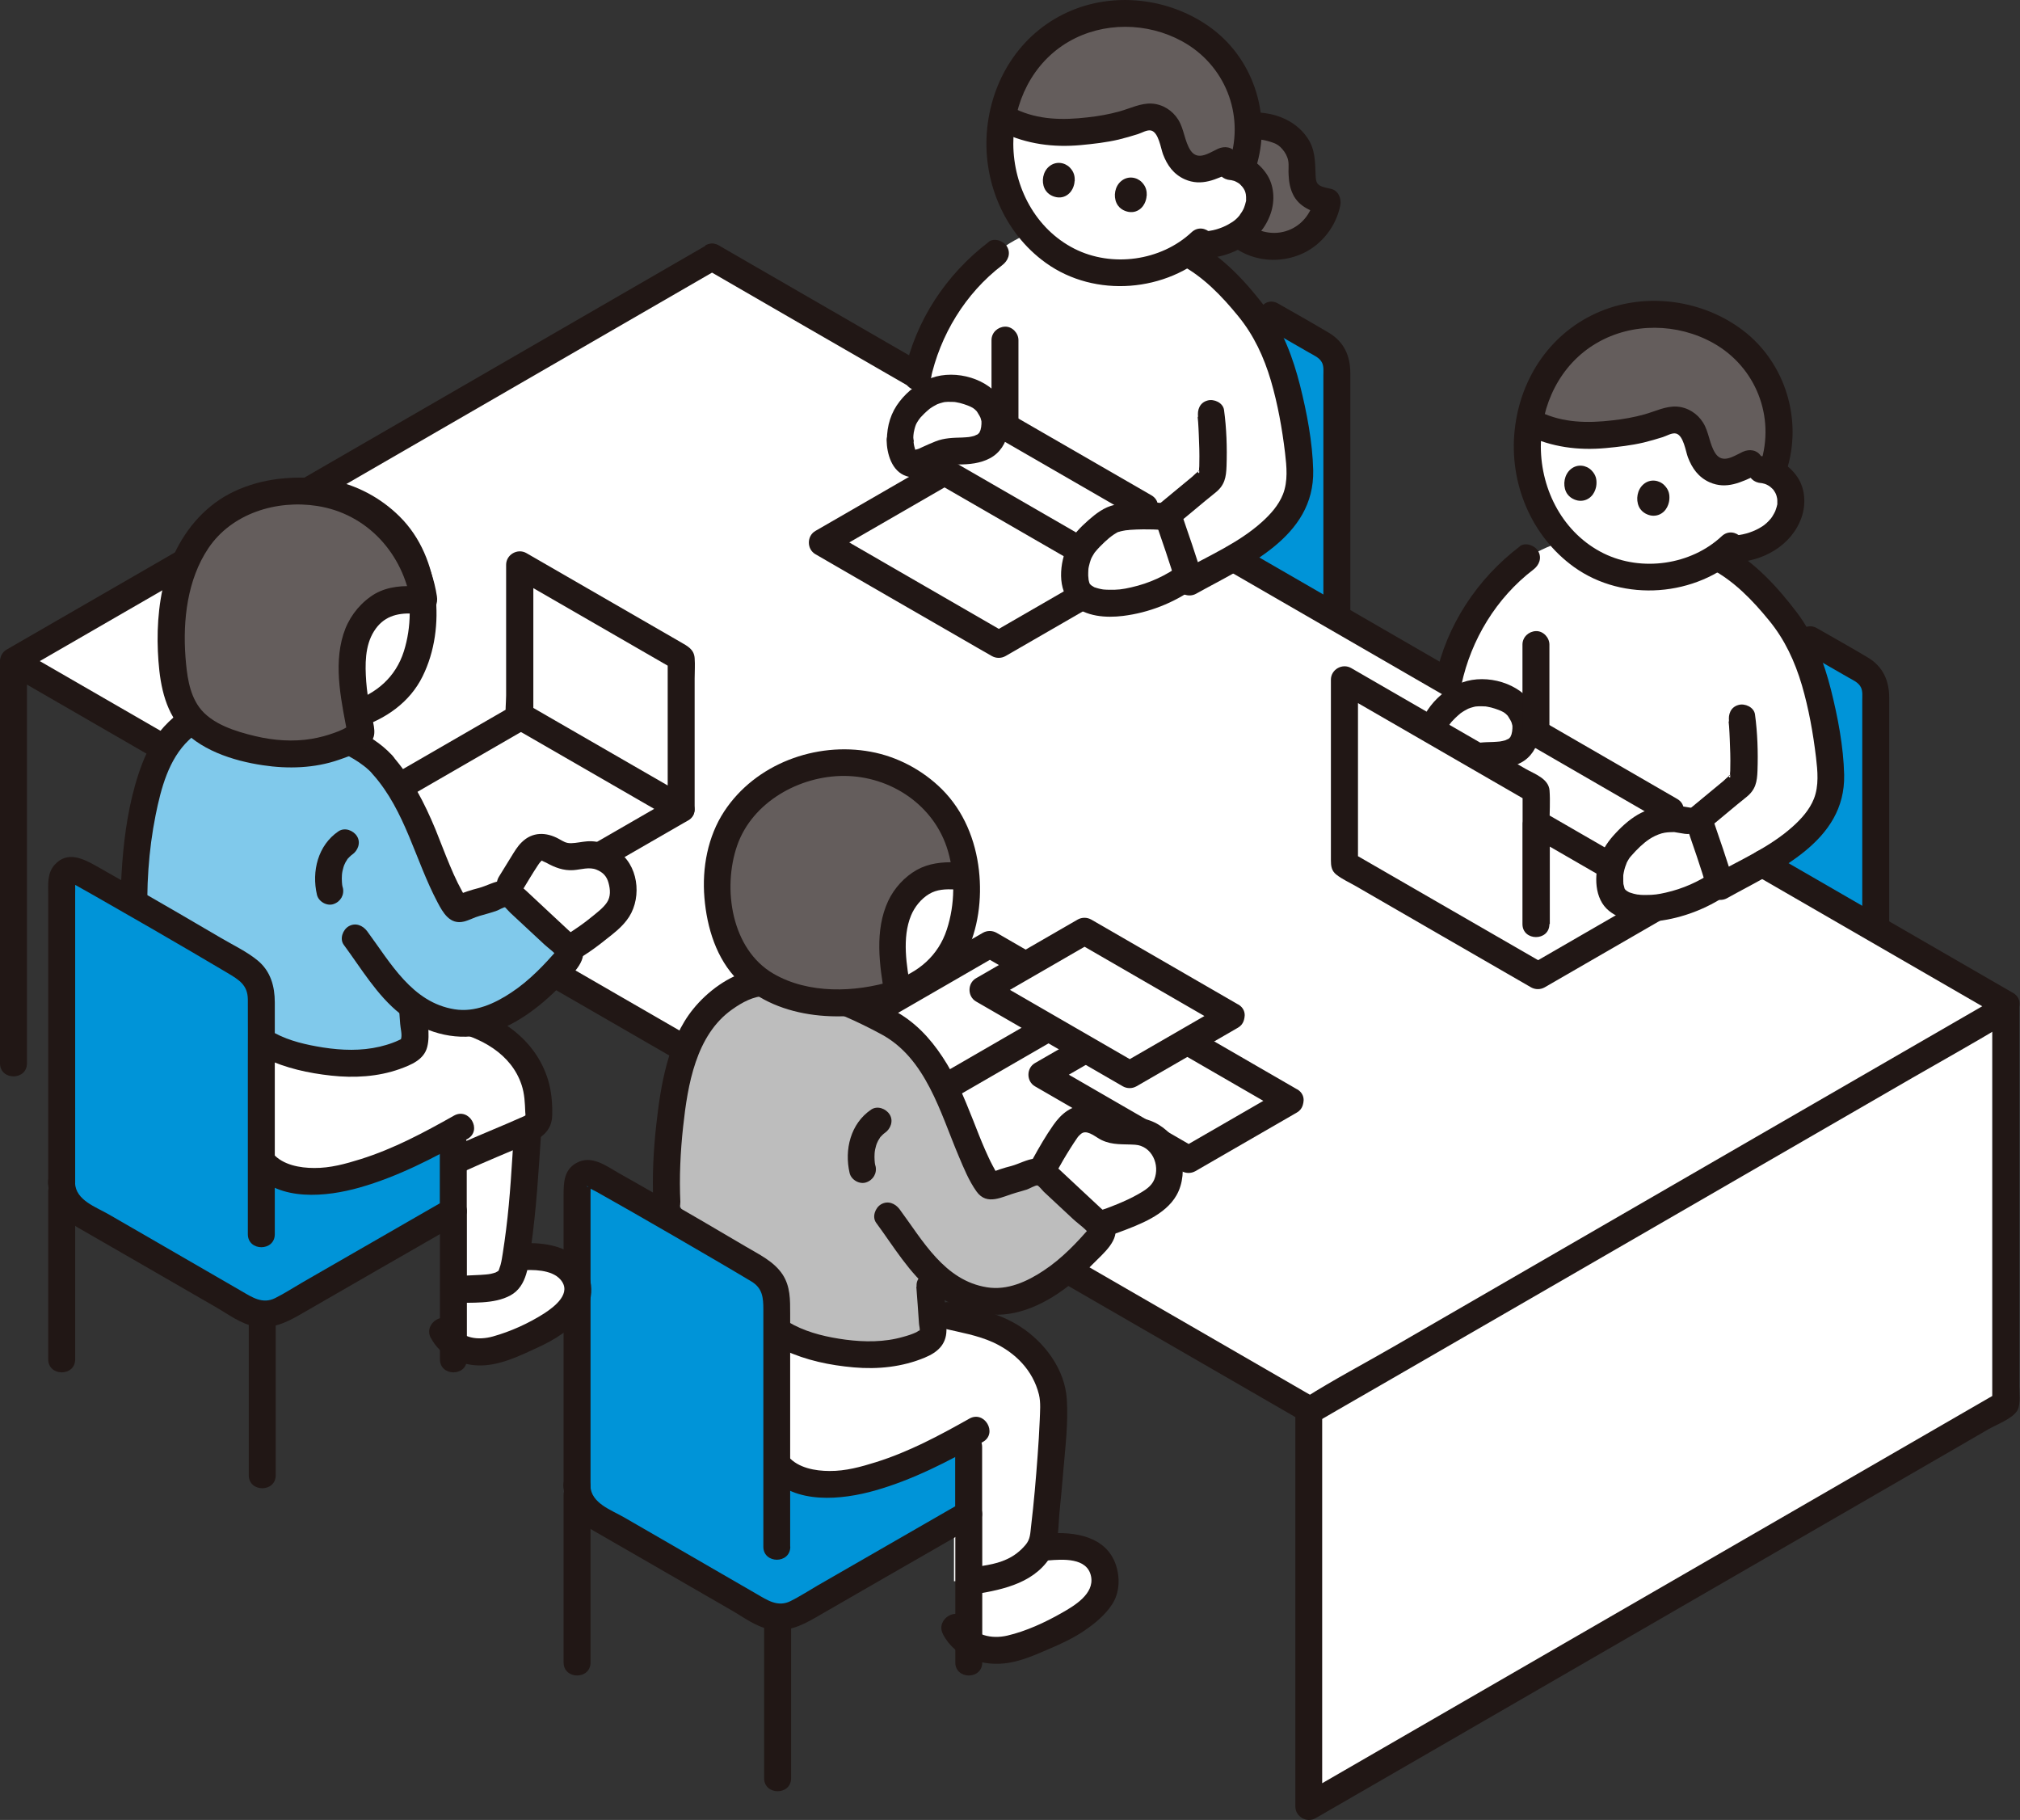<?xml version="1.0" encoding="UTF-8"?><svg id="_レイヤー_1" xmlns="http://www.w3.org/2000/svg" width="152.9" height="137.73" viewBox="0 0 152.9 137.73"><rect x="0" y="0" width="152.9" height="137.73" fill="#333333" stroke="none"/><defs><style>.cls-1{fill:none;}.cls-2{fill:#bdbdbd;}.cls-3{fill:#0094d8;}.cls-4{fill:#645d5c;}.cls-5{fill:#fff;}.cls-6{fill:#211715;}.cls-7{fill:#80c9eb;}</style></defs><g id="c"><g id="d"><path class="cls-3" d="M99.66,45.88c-2.09-1.21-4.17-2.41-6.24-3.61v-20.04c2.63,1.51,5.31,3.06,6.75,3.88.64.37,1.03,1.04,1.03,1.78,0,3.35,0,13.02,0,18.87-.51-.3-1.03-.59-1.54-.89h0Z"/></g><g id="e"><path class="cls-3" d="M137.22,67.57c-1.24-.72-2.51-1.45-3.82-2.21v-19.02c2.87,1.65,5.97,3.44,7.56,4.35.64.37,1.03,1.04,1.03,1.78,0,3.16,0,11.96,0,17.86-1.52-.88-3.11-1.8-4.77-2.76h0Z"/></g><path class="cls-6" d="M136.5,49.31c1.13.65,2.26,1.3,3.39,1.95.36.21.8.38.98.78.13.29.09.63.09.94,0,1.48,0,2.95,0,4.43,0,3.9,0,7.8,0,11.69,0,1.72,0,3.44,0,5.16,0,1.31,2.04,1.32,2.04,0,0-7.15,0-14.31,0-21.46,0-1.28-.47-2.35-1.6-3.03-1.28-.77-2.58-1.49-3.87-2.23-1.14-.66-2.17,1.11-1.03,1.76h0Z"/><path class="cls-6" d="M95.71,24.74c1.13.65,2.26,1.3,3.39,1.95.36.21.8.38.98.78.13.29.09.63.09.94,0,1.48,0,2.95,0,4.43,0,3.9,0,7.8,0,11.69,0,1.72,0,3.44,0,5.16,0,1.31,2.04,1.32,2.04,0,0-7.15,0-14.31,0-21.46,0-1.28-.47-2.35-1.6-3.03-1.28-.77-2.58-1.49-3.87-2.23-1.14-.66-2.17,1.11-1.03,1.76h0Z"/><g id="f"><path class="cls-5" d="M151.85,105.98c0-3.16,0-16.77,0-29.96-15.08-8.71-51.23-29.59-77.37-44.68-8.13-4.69-15.29-8.83-20.55-11.87C39.12,28.03,17.9,40.29,1.02,50.04c26.56,15.33,89.65,51.76,98.07,56.63,0,14.82,0,29.9,0,29.9v.14c.18-.1.36-.21.36-.21,1.46-.84,44.05-25.45,52.4-30.28v-.25h0Z"/></g><g id="g"><path class="cls-6" d="M110.16,50.76c-5.41-3.12-10.82-6.25-16.22-9.37-1.14-.66-2.17,1.1-1.03,1.76,5.41,3.12,10.82,6.25,16.22,9.37,1.14.66,2.17-1.1,1.03-1.76h0Z"/></g><g id="h"><path class="cls-6" d="M85.36,42.55c-3.83-2.21-7.67-4.43-11.5-6.64-.62-.36-1.24-.71-1.86-1.07-.32-.18-.71-.18-1.03,0-3.08,1.78-6.16,3.56-9.25,5.34-.66.38-.66,1.38,0,1.76,3.74,2.17,7.49,4.33,11.24,6.49.71.41,1.41.82,2.12,1.22.32.18.71.18,1.03,0,3.08-1.78,6.16-3.56,9.25-5.34.42-.24.55-.7.47-1.15h0c-.09-.54-.76-.85-1.25-.71-.58.16-.81.71-.71,1.25h0c.16-.38.31-.77.47-1.15-3.08,1.78-6.16,3.56-9.25,5.34h1.03c-3.8-2.19-7.59-4.38-11.39-6.58-.66-.38-1.31-.76-1.97-1.14v1.76c3.08-1.78,6.16-3.56,9.25-5.34h-1.03c3.87,2.23,7.74,4.47,11.61,6.7.58.34,1.17.67,1.75,1.01,1.14.66,2.17-1.1,1.03-1.76h0Z"/></g><g id="i"><path class="cls-5" d="M76.07,32.25c3.39,1.96,6.94,4.01,10.57,6.1l-.05.69c.64,0,1.21.03,1.46.06l.38.04c.45,1.36,1.17,3.29,1.6,4.89,1.03-.58,2.38-1.24,3.68-2.02,2.13-1.27,4.15-2.88,4.57-5.04.18-.93.1-1.88-.01-2.82-.41-3.3-1.19-7.52-3.25-10.23-1.25-1.66-3.23-3.81-5.16-4.8,0,0-5.37-1.3-8.52-1.87-3.15-.57-5.98,1.92-5.98,1.92-3,2.26-5.15,5.64-5.91,9.32l.18,1.74c1.16-.97,2.67-1.19,4.53-.23.5.26,1.15,1.19,1.15,1.9l.76.27"/></g><path class="cls-5" d="M68.11,33.32c0-1.41.49-2.2,1.52-3.07,1.16-.97,2.67-1.19,4.53-.23.5.26,1.15,1.19,1.15,1.9,0,1.78-1.01,2.27-3.01,2.22-1.78-.04-3.25,1.97-3.95.33-.16-.38-.24-.77-.24-1.15h0Z"/><path class="cls-5" d="M81.78,41.64c.08-.15.17-.3.27-.43.42-.55,1.29-1.41,2.06-1.83.77-.42,3.3-.34,3.93-.27l.39.04c.41,1.24,1.04,2.96,1.48,4.47-2.88,2.08-6.91,2.69-8.16,1.28-.55-.62-.55-2.16.02-3.26h0Z"/><path class="cls-6" d="M74.84,18.31c-3.22,2.45-5.54,5.95-6.38,9.93-.11.54.16,1.1.71,1.25.51.14,1.14-.17,1.25-.71.73-3.42,2.65-6.58,5.44-8.71.44-.33.67-.88.37-1.4-.25-.43-.95-.7-1.4-.37h0Z"/><path class="cls-6" d="M75.05,25.74v6.45c0,.53.47,1.04,1.02,1.02s1.02-.45,1.02-1.02v-6.45c0-.53-.47-1.04-1.02-1.02s-1.02.45-1.02,1.02h0Z"/><path class="cls-6" d="M90.67,31.57c-.06-.43.01.25.02.37.02.32.04.64.05.95.03.72.06,1.44.04,2.17,0,.15,0,.3-.02.45,0,.12.06.38,0,.16.09.34-.29-.08.06-.05-.11-.01-.49.39-.58.46-.87.71-1.73,1.44-2.6,2.15-.26.21-.37.68-.26.99.56,1.7,1.19,3.37,1.66,5.1.18.64.93.93,1.5.61,3.76-2.1,8.97-4.25,8.86-9.34-.05-2.13-.48-4.37-1-6.44-.52-2.04-1.27-4.1-2.55-5.8-1.49-1.97-3.27-3.92-5.48-5.09-1.16-.61-2.19,1.15-1.03,1.76,1.74.92,3.15,2.39,4.38,3.9,1.19,1.45,1.95,3.1,2.48,4.89.52,1.78.85,3.63,1.07,5.47.12,1.03.23,2.14-.16,3.13-.33.83-.95,1.52-1.61,2.11-1.74,1.56-3.95,2.51-5.97,3.64l1.5.61c-.47-1.72-1.1-3.4-1.66-5.1l-.26.99c.97-.78,1.91-1.6,2.89-2.38.7-.56.81-1.15.84-2,.05-1.41,0-2.87-.19-4.26-.08-.55-.77-.85-1.25-.71-.59.16-.79.71-.71,1.25h0Z"/><path class="cls-6" d="M69.13,33.32c0-.18,0-.36.03-.54-.02.17,0,0,0-.02.02-.09.04-.19.06-.28.02-.06.03-.12.05-.18,0,0,.1-.27.04-.13s.06-.12.06-.12c.04-.08.09-.15.14-.23.03-.05.07-.1.1-.15-.13.18.06-.06.07-.08.09-.1.18-.19.27-.28.12-.12.26-.24.39-.35.25-.21-.08.05.08-.06.08-.06.17-.11.25-.16.07-.04.15-.08.22-.12.17-.09.07-.04.03-.02.15-.06.31-.11.47-.15.07-.01.13-.03.2-.04-.21.03.12,0,.14,0,.18,0,.36,0,.53.01-.15-.02.08.01.12.02.1.02.19.04.29.06.2.05.4.12.59.19.13.05.26.11.38.18.05.03.21.17.05.02.07.06.13.13.2.19.13.13.06.07.03.03.05.07.1.14.14.22.05.07.09.15.13.23.1.19.03.08.02.04.03.09.06.19.08.29-.01-.05,0-.17,0,0,0,.06,0,.12,0,.19,0,.03-.04.35-.01.21.02-.12-.05.18-.06.24-.02.08-.13.24,0,.02-.01.02-.06.11-.06.12,0,.02-.06.09-.07.11.14-.27.07-.02,0,0-.01,0-.09.08-.09.09.17-.19.08-.05,0,0-.07.04-.38.15-.12.07-.12.04-.24.08-.36.1-.08.02-.36.06-.14.03-.18.02-.37.03-.55.04-.7.02-1.35.03-2.01.29-.36.14-.71.3-1.06.46-.06.03-.13.06-.19.09-.05.02-.29.1-.05.02-.11.04-.27.06-.37.12-.11.07.25-.02.05,0-.09,0-.24-.04.04.02-.15-.03.06.03.08.04-.09-.06-.07-.04.06.05-.06-.06-.06-.06-.01,0l.03.05s-.06-.09-.08-.14c-.1-.18.02.11-.07-.17-.07-.24-.1-.39-.1-.63-.01-.55-.46-1.02-1.02-1.02s-1.03.47-1.02,1.02c.02,1.03.39,2.36,1.49,2.72.75.25,1.48-.08,2.16-.39.16-.07.32-.15.48-.22.27-.13-.19.06.09-.04.09-.03.17-.07.26-.09.18-.06.36-.11.54-.14-.23.04.07,0,.1,0,.1,0,.2,0,.31,0,.81,0,1.66-.08,2.39-.47,1.53-.81,1.78-2.93.96-4.32-1.01-1.71-3.54-2.42-5.38-1.76-.95.34-1.78.97-2.4,1.76-.68.86-.97,1.85-.98,2.95,0,.55.47,1.02,1.02,1.02s1.01-.47,1.02-1.02h0Z"/><path class="cls-6" d="M89.4,42.73c-1.17.84-2.39,1.41-3.78,1.72-.65.15-1.03.2-1.73.18-.13,0-.25-.01-.38-.02-.05,0-.2-.04,0,0-.06-.01-.11-.02-.17-.03-.11-.02-.22-.05-.32-.08-.06-.02-.12-.04-.19-.06-.11-.04.15.1,0,0-.04-.03-.32-.2-.2-.11.12.09-.1-.1-.13-.13-.09-.09.12.21,0,0-.02-.04-.08-.17,0,.02-.06-.14-.09-.29-.12-.43.04.2-.01-.18-.01-.23,0-.14,0-.28.01-.42.02-.21,0-.1,0-.05.01-.09.03-.18.05-.27.04-.16.08-.32.14-.48.04-.1.05-.13.15-.3.04-.06.07-.12.11-.18.11-.16-.14.17.05-.07.22-.27.47-.53.73-.77.22-.21.45-.4.7-.57.07-.04.14-.09.21-.13-.01,0,.28-.14.09-.06-.15.06,0,0,.03,0,.06-.01.12-.03.18-.05.14-.03.27-.06.41-.08-.2.03-.04,0,0,0,.1,0,.19-.02.29-.03.33-.02.67-.04,1-.04.5,0,1.01,0,1.52.06.55.06,1.02-.51,1.02-1.02,0-.6-.47-.96-1.02-1.02-1.2-.13-2.51-.12-3.69.13-.77.17-1.4.66-1.98,1.17-.59.52-1.19,1.13-1.53,1.85-.64,1.33-.87,3.42.34,4.52,1.01.92,2.54,1.02,3.83.86,1.94-.24,3.83-.98,5.42-2.12.45-.32.66-.89.37-1.4-.26-.44-.95-.69-1.4-.37h0Z"/><path class="cls-5" d="M80.14,2.42c3.27-2.03,7.61-1.86,10.85.45,3.17,2.25,4.3,6.45,2.94,9.93.7.31,1.26.97,1.38,1.74.17,1.06-.38,2.22-1.24,2.91-.94.75-2.27,1.15-3.42,1.07-2.7,2.37-6.94,2.78-10.09,1.04-.91-.5-1.72-1.17-2.41-1.94-3.25-3.68-3.31-9.77-.05-13.47.61-.69,1.3-1.27,2.04-1.73h0Z"/><path class="cls-4" d="M80.86,2.02c-1.02.51-1.96,1.22-2.76,2.14-1.17,1.34-1.92,2.98-2.23,4.71,2.5,1.43,4.83,1.28,7.26.93.91-.08,2.22-.45,3.35-.85.83-.3,1.66.06,2,.93.18.46.39,1.11.63,1.72.4,1.01,1.56,1.47,2.55,1.03l.2-.09c.63.03,1.28.07,1.28.07,1.05.05,2.02.88,2.19,1.94.17,1.06-.38,2.22-1.24,2.91-.1.08-.21.16-.32.23.39.32.84.58,1.32.74.94.32,1.99.28,2.92-.09.17-.07.35-.16.51-.25,1.02-.6,1.76-1.66,1.97-2.83-.55-.13-1.14-.28-1.5-.71-.49-.58-.4-1.42-.41-2.18-.02-.82-.44-1.56-1.06-2.09-.71-.62-2.25-.81-2.96-.76,0,0-.01,0-.03,0-.07-2.56-1.29-5.08-3.51-6.65-3.01-2.14-6.97-2.44-10.13-.85h0Z"/><path class="cls-6" d="M94.53,10.54c.68-.04,1.2.03,1.86.27.27.1.45.22.67.47s.39.56.45.89,0,.73.03,1.08c.02.51.11,1.02.34,1.48.45.91,1.39,1.29,2.32,1.51l-.71-1.25c-.2,1.02-.8,1.9-1.76,2.35-1.1.51-2.31.31-3.27-.38-.45-.32-1.14-.08-1.4.37-.3.51-.08,1.08.37,1.4,1.52,1.08,3.52,1.22,5.2.44,1.44-.67,2.52-2.08,2.82-3.63.1-.52-.14-1.12-.71-1.25-.31-.07-.75-.13-.97-.35-.17-.16-.18-.48-.19-.74-.04-1-.03-1.91-.62-2.77-.98-1.44-2.73-2.02-4.43-1.91-.55.03-1.02.44-1.02,1.02,0,.53.47,1.05,1.02,1.02h0Z"/><path class="cls-6" d="M95.06,12.7c1.21-3.78-.08-8.06-3.25-10.48-3-2.28-7.18-2.88-10.67-1.44-3.68,1.52-5.99,4.96-6.41,8.87-.42,3.91,1.21,7.94,4.44,10.25,3.72,2.67,9.14,2.22,12.46-.88.96-.9-.48-2.34-1.44-1.44-2.32,2.17-6.03,2.68-8.87,1.24-2.95-1.5-4.6-4.67-4.62-7.92-.02-3.12,1.45-6.16,4.2-7.75,2.61-1.51,5.94-1.47,8.57-.03,3.24,1.77,4.74,5.51,3.62,9.03-.4,1.25,1.57,1.79,1.97.54h0Z"/><path class="cls-6" d="M93.12,13.63c.24.02-.15-.05.06,0,.08.02.16.04.24.06.09.03.21.1.06.02.07.04.15.08.22.12.07.04.2.14.06.03.06.05.13.11.18.17s.11.12.17.19c-.14-.18,0,.02.03.06.04.07.08.14.12.22-.1-.21,0,.01.01.07.02.08.04.16.05.25-.04-.24,0,.02,0,.08,0,.09,0,.17,0,.26,0,.23.04-.13-.01.08-.02.09-.04.17-.07.26,0,.03-.12.32-.07.22.05-.11-.07.14-.08.16-.04.08-.09.16-.14.23-.02.03-.17.24-.1.16s-.1.12-.12.14c-.06.07-.12.13-.19.19-.02.02-.22.18-.14.12.07-.06-.14.1-.17.11-.08.05-.16.1-.25.15-.6.34-1.31.52-1.94.54-.53.01-1.05.46-1.02,1.02.02.54.45,1.03,1.02,1.02,2.2-.05,4.4-1.25,5.14-3.4.34-.98.27-2.15-.32-3.01-.63-.93-1.6-1.49-2.72-1.56-.53-.04-1.04.5-1.02,1.02.03.59.45.98,1.02,1.02h0Z"/><path class="cls-6" d="M81.34,13.7c0,.07-.04.72-.58,1.07-.35.23-.7.17-.81.15-.09-.02-.64-.12-.89-.67-.24-.52-.13-1.26.36-1.66.51-.42,1.18-.3,1.56.09.34.35.38.7.37,1.03h0Z"/><path class="cls-6" d="M86.79,14.81c0,.07-.04.72-.58,1.07-.35.23-.7.17-.81.15-.09-.02-.64-.12-.89-.67-.24-.52-.13-1.26.36-1.66.51-.42,1.18-.3,1.56.09.34.35.38.7.37,1.03h0Z"/><path class="cls-1" d="M76.01,10.01c.5.19,4.19.05,6.52-.39,1.26-.24,2.7-.73,3.94-1.31.41-.19.9-.12,1.24.18,1.03.92,1.86,2.06,2.45,3.31.27.57.94.83,1.51.56.31-.15.65-.25,1-.3"/><path class="cls-6" d="M75.84,10.01c1.9.9,3.89,1.16,5.97.97.96-.09,1.93-.2,2.87-.42.49-.12.97-.26,1.45-.41.29-.09.7-.35,1.01-.27.56.15.72,1.33.89,1.79.32.84.8,1.52,1.65,1.9,1.28.56,2.38-.01,3.54-.54.5-.23.62-.95.37-1.4-.3-.52-.89-.6-1.4-.37-.67.31-1.52.94-2.07.13-.46-.69-.49-1.63-.94-2.34-.43-.69-1.17-1.16-1.99-1.21-.84-.05-1.65.37-2.45.59-.79.22-1.58.36-2.4.45-1.88.22-3.74.2-5.48-.63-1.18-.56-2.22,1.2-1.03,1.76h0Z"/><path class="cls-5" d="M123.87,40.88c-.72-.13-1.41-.23-2.03-.31-3.18-.4-6.29,1.66-6.29,1.66-3,2.26-5.15,5.64-5.91,9.32l.18,1.74c1.16-.97,2.67-1.19,4.53-.23.5.26,1.15,1.19,1.15,1.9,0,.03,0,.05,0,.08,3.75,2.17,7.42,4.29,10.93,6.31l-.12.64c.19-.01.38,0,.54.01l.91.14.89.14c.45,1.35,1.15,3.24,1.57,4.81,1.03-.58,2.38-1.24,3.68-2.02,2.13-1.27,4.15-2.88,4.57-5.04.18-.93.1-1.88-.01-2.82-.41-3.3-1.19-7.52-3.25-10.23-1.25-1.66-3.23-3.81-5.16-4.8,0,0-3.25-.78-6.18-1.3h0Z"/><path class="cls-5" d="M108.3,56.36c0-1.41.49-2.2,1.52-3.07,1.16-.97,2.67-1.19,4.53-.23.5.26,1.15,1.19,1.15,1.9,0,1.78-1.01,2.27-3.01,2.22-1.78-.04-3.25,1.97-3.95.33-.16-.38-.24-.77-.24-1.15h0Z"/><path class="cls-6" d="M109.32,56.36c0-.18,0-.36.03-.54-.02.17,0,0,0-.02.02-.09.04-.19.06-.28.02-.06.03-.12.05-.18,0,0,.1-.27.04-.13s.06-.12.06-.12c.04-.08.09-.15.14-.23.03-.05.07-.1.1-.15-.13.18.06-.06.07-.08.09-.1.18-.19.27-.28.12-.12.26-.24.39-.35.25-.21-.08.05.08-.06.08-.06.17-.11.25-.16.07-.04.15-.08.22-.12.17-.09.07-.04.03-.02.15-.06.31-.11.47-.15.07-.01.13-.03.2-.04-.21.03.12,0,.14,0,.18,0,.36,0,.53.01-.15-.02.08.01.12.02.1.02.19.04.29.06.2.05.4.12.59.19.13.05.26.11.38.18.05.03.21.17.05.02.07.06.13.13.2.19.13.13.06.07.03.03.05.07.1.14.14.22.05.07.09.15.13.23.1.19.03.08.02.04.03.09.06.19.08.29-.01-.05,0-.17,0,0,0,.06,0,.12,0,.19,0,.03-.04.35-.01.21.02-.12-.05.18-.06.24-.02.08-.13.24,0,.02-.01.02-.06.11-.06.12,0,.02-.06.09-.07.11.14-.27.07-.02,0,0-.01,0-.09.08-.09.09.17-.19.08-.05,0,0-.07.04-.38.15-.12.07-.12.04-.24.08-.36.1-.08.02-.36.06-.14.03-.18.02-.37.03-.55.04-.7.02-1.35.03-2.01.29-.36.14-.71.3-1.06.46-.06.03-.13.06-.19.09-.05.02-.29.1-.05.02-.11.04-.27.06-.37.12-.11.07.25-.02.05,0-.09,0-.24-.04.04.02-.15-.03.06.03.08.04-.09-.06-.07-.04.06.05-.06-.06-.06-.06-.01,0l.03.05s-.06-.09-.08-.14c-.1-.18.02.11-.07-.17-.07-.24-.1-.39-.1-.63-.01-.55-.46-1.02-1.02-1.02s-1.03.47-1.02,1.02c.02,1.03.39,2.36,1.49,2.72.75.25,1.48-.08,2.16-.39.16-.07.32-.15.48-.22.27-.13-.19.06.09-.04.09-.03.17-.07.26-.09.18-.06.36-.11.54-.14-.23.04.07,0,.1,0,.1,0,.2,0,.31,0,.81,0,1.66-.08,2.39-.47,1.53-.81,1.78-2.93.96-4.32-1.01-1.71-3.54-2.42-5.38-1.76-.95.34-1.78.97-2.4,1.76-.68.86-.97,1.85-.98,2.95,0,.55.47,1.02,1.02,1.02s1.01-.47,1.02-1.02h0Z"/><path class="cls-6" d="M115.04,41.35c-3.22,2.45-5.54,5.95-6.38,9.93-.11.54.16,1.1.71,1.25.51.14,1.14-.17,1.25-.71.73-3.42,2.65-6.58,5.44-8.71.44-.33.67-.88.37-1.4-.25-.43-.95-.7-1.4-.37h0Z"/><path class="cls-6" d="M115.24,48.78v6.79c0,.53.47,1.04,1.02,1.02s1.02-.45,1.02-1.02v-6.79c0-.53-.47-1.04-1.02-1.02s-1.02.45-1.02,1.02h0Z"/><path class="cls-5" d="M115.62,33.34c-.1,2.63.74,5.3,2.49,7.28.7.79,1.52,1.46,2.44,1.97,3.04,1.67,7.06,1.38,9.81-.71.29-.22.64-.32,1-.34,1.01-.06,2.1-.45,2.89-1.09.87-.7,1.43-1.88,1.26-2.95-.07-.46-.3-.88-.62-1.22-.41-.43-.58-1.06-.44-1.64.79-3.28-.43-6.93-3.32-8.98-4.04-2.87-9.75-2.48-13.07,1.3-1.55,1.76-2.35,4.05-2.44,6.37h0Z"/><path class="cls-4" d="M117.8,27.28c-.69.85-1.21,1.82-1.57,2.84s.18,2.16,1.22,2.47c1.82.54,3.59.39,5.41.13.91-.08,2.22-.45,3.35-.85.83-.3,1.66.06,2,.93.18.46.39,1.11.63,1.72.4,1.01,1.56,1.47,2.55,1.03l.04-.02c.63-.29,1.37-.21,1.93.21h0s.28.21.57.43c1.66-3.61.55-8.13-2.79-10.51-4.04-2.87-9.75-2.48-13.07,1.3-.09.1-.17.2-.26.31h0Z"/><path class="cls-6" d="M135.23,35.62c1.23-3.83-.08-8.16-3.29-10.61-3.02-2.3-7.24-2.91-10.77-1.46-3.75,1.54-6.1,5.03-6.52,9-.43,3.98,1.24,8.02,4.49,10.36,3.76,2.7,9.26,2.25,12.62-.89.96-.9-.48-2.34-1.44-1.44-2.33,2.18-6.06,2.71-8.93,1.3-3.04-1.5-4.75-4.75-4.76-8.08-.02-3.15,1.46-6.23,4.23-7.84,2.69-1.57,6.12-1.51,8.82,0,3.23,1.81,4.71,5.59,3.58,9.11-.4,1.25,1.57,1.79,1.97.54h0Z"/><path class="cls-6" d="M133.29,36.56c.24.02-.15-.05.06,0,.08.02.16.04.24.06.09.03.22.1.07.02.07.04.15.08.22.12.07.04.2.15.07.04.06.05.13.11.19.17s.12.12.17.19c-.14-.18,0,.02.03.07.04.07.08.15.12.22-.1-.21,0,.02.01.07.02.08.04.17.06.25-.04-.23,0,.03,0,.08,0,.09,0,.18,0,.27,0,.23.04-.13-.01.08-.02.09-.04.18-.07.26,0,.03-.12.32-.07.22.04-.1-.07.14-.09.17-.04.08-.09.16-.14.24-.02.03-.17.24-.11.16s-.11.12-.13.14c-.06.07-.13.13-.19.19-.02.02-.22.18-.15.13.07-.05-.14.1-.17.12-.08.05-.17.1-.25.15-.61.34-1.33.53-1.98.55-.53.01-1.05.46-1.02,1.02.02.54.45,1.03,1.02,1.02,2.22-.05,4.45-1.26,5.2-3.43.34-.99.27-2.17-.32-3.04-.64-.94-1.61-1.5-2.74-1.58-.53-.04-1.04.5-1.02,1.02.03.59.45.98,1.02,1.02h0Z"/><path class="cls-6" d="M120.84,36.64c0,.07-.05.73-.59,1.08-.35.23-.71.18-.82.16-.09-.02-.65-.13-.9-.68-.24-.53-.13-1.28.36-1.69.51-.43,1.19-.31,1.58.09.35.36.39.71.37,1.04h0Z"/><path class="cls-6" d="M126.36,37.77c0,.07-.05.73-.59,1.08-.35.23-.71.18-.82.16-.09-.02-.65-.13-.9-.68-.24-.53-.13-1.28.36-1.69.51-.43,1.19-.31,1.58.09.35.36.39.71.37,1.04h0Z"/><path class="cls-6" d="M115.57,32.94c1.9.9,3.89,1.16,5.97.97.96-.09,1.93-.2,2.87-.42.49-.12.97-.26,1.45-.41.29-.09.7-.35,1.01-.27.56.15.72,1.33.89,1.79.32.84.8,1.52,1.65,1.9,1.28.56,2.38-.01,3.54-.54.5-.23.62-.95.37-1.4-.3-.52-.89-.6-1.4-.37-.67.31-1.52.94-2.07.13-.46-.69-.49-1.63-.94-2.34-.43-.69-1.17-1.16-1.99-1.21-.84-.05-1.65.37-2.45.59-.79.22-1.58.36-2.4.45-1.88.22-3.74.2-5.48-.63-1.18-.56-2.22,1.2-1.03,1.76h0Z"/><path class="cls-5" d="M108.04,68.99c-2.09-1.2-4.17-2.41-6.26-3.61v-13.94c4.84,2.79,9.67,5.59,14.51,8.38v2.48c3.35,1.94,6.71,3.88,10.06,5.81-3.3,1.91-6.61,3.82-9.92,5.73-2.8-1.62-5.6-3.23-8.4-4.85h0Z"/><path class="cls-6" d="M117.31,69.93v-7.63l-1.54.88c3.35,1.94,6.71,3.88,10.06,5.81v-1.76c-3.3,1.91-6.61,3.82-9.92,5.73h1.03c-4.89-2.82-9.77-5.64-14.66-8.46l.51.88v-13.94l-1.54.88c4.84,2.79,9.67,5.59,14.51,8.38l-.51-.88v2.48c0,1.31,2.04,1.32,2.04,0,0-.82.06-1.66,0-2.48-.07-.9-1.14-1.25-1.82-1.64l-4.4-2.54c-2.93-1.69-5.86-3.38-8.79-5.08-.67-.39-1.54.1-1.54.88v13.65c0,.43.04.8.4,1.09.45.36,1.02.61,1.52.9,2.08,1.2,4.16,2.4,6.23,3.6,2.33,1.35,4.67,2.69,7,4.04.32.18.71.18,1.03,0,3.3-1.91,6.61-3.82,9.92-5.73.66-.38.66-1.38,0-1.76-3.35-1.94-6.71-3.87-10.06-5.81-.67-.39-1.54.11-1.54.88v7.63c0,1.31,2.04,1.32,2.04,0h0Z"/><path class="cls-5" d="M130.17,66.87c-2.86,1.95-6.71,2.49-7.92,1.12-.62-.7-.54-2.61.3-3.69.42-.55,1.29-1.41,2.06-1.83.77-.42,1.63-.55,2.25-.47"/><path class="cls-6" d="M129.66,65.99c-1.12.75-2.26,1.26-3.57,1.56-.58.13-.89.18-1.53.18-.13,0-.26,0-.38-.01-.06,0-.4-.06-.18-.01-.23-.04-.45-.1-.68-.18-.14-.05.16.08.03.01-.04-.02-.09-.04-.13-.07-.04-.02-.08-.05-.12-.07-.12-.06.14.13.04.03-.06-.06-.11-.11-.17-.17.22.23.01.05.03.03-.02.03-.12-.34-.03-.05-.03-.11-.06-.23-.09-.34,0-.04-.02-.19,0-.01,0-.07-.01-.13-.01-.2,0-.12,0-.24,0-.36,0-.07,0-.14.02-.21,0-.07,0-.07,0,0l.02-.11c.03-.14.06-.28.11-.42.01-.03.15-.38.09-.26.06-.13.13-.24.21-.37.01-.02.12-.17.02-.03.05-.06.1-.13.16-.19.4-.46.87-.92,1.35-1.24.29-.19.59-.33.92-.43.34-.09.53-.09.91-.1.29,0-.22-.04.05,0,.1.02.2.03.3.05l.49.08c.54.08,1.1-.14,1.25-.71.13-.48-.16-1.17-.71-1.25-.41-.06-.82-.15-1.23-.18-.89-.08-1.81.16-2.6.55-.72.36-1.37.93-1.92,1.52-.54.57-.97,1.17-1.22,1.92-.43,1.27-.43,3.07.7,3.98,1.03.83,2.44.93,3.71.77,1.86-.23,3.65-.92,5.2-1.96.46-.31.66-.9.37-1.4-.26-.45-.94-.68-1.4-.37h0Z"/><path class="cls-6" d="M130.86,54.61c-.06-.43.01.25.02.37.02.32.04.64.05.95.03.72.06,1.44.04,2.17,0,.15,0,.3-.02.45,0,.12.06.38,0,.16.09.34-.29-.08.06-.05-.11-.01-.49.39-.58.46-.87.71-1.73,1.44-2.6,2.15-.26.21-.37.68-.26.99.56,1.7,1.19,3.37,1.66,5.1.18.64.93.93,1.5.61,3.76-2.1,8.97-4.25,8.86-9.34-.05-2.13-.48-4.37-1-6.44-.52-2.04-1.27-4.1-2.55-5.8-1.49-1.97-3.27-3.92-5.48-5.09-1.16-.61-2.19,1.15-1.03,1.76,1.74.92,3.15,2.39,4.38,3.9,1.19,1.45,1.95,3.1,2.48,4.89.52,1.78.85,3.63,1.07,5.47.12,1.03.23,2.14-.16,3.13-.33.83-.95,1.52-1.61,2.11-1.74,1.56-3.95,2.51-5.97,3.64l1.5.61c-.47-1.72-1.1-3.4-1.66-5.1l-.26.99c.97-.78,1.91-1.6,2.89-2.38.7-.56.81-1.15.84-2,.05-1.41,0-2.87-.19-4.26-.08-.55-.77-.85-1.25-.71-.59.16-.79.71-.71,1.25h0Z"/><g id="j"><path class="cls-6" d="M126.95,60.46c-3.39-1.96-6.78-3.92-10.17-5.88-1.14-.66-2.17,1.1-1.03,1.76,3.39,1.96,6.78,3.92,10.17,5.88,1.14.66,2.17-1.1,1.03-1.76h0Z"/></g><g id="k"><path class="cls-6" d="M87.15,37.48c-3.52-2.03-7.05-4.07-10.57-6.1-1.14-.66-2.17,1.1-1.03,1.76,3.52,2.03,7.05,4.07,10.57,6.1,1.14.66,2.17-1.1,1.03-1.76h0Z"/></g><g id="l"><path class="cls-5" d="M82.61,75.9c-.33.19-10.61,6.13-11.11,6.42-.22-.13-7.52-4.34-7.69-4.44.96-.56,9.91-5.72,11.11-6.42.21.12,7.52,4.35,7.69,4.44h0Z"/></g><g id="m"><path class="cls-5" d="M97.65,83.31c-.33-.19-10.61-6.13-11.11-6.42-.22.13-7.52,4.34-7.69,4.44.96.56,9.91,5.72,11.11,6.42.21-.12,7.52-4.35,7.69-4.44h0Z"/></g><g id="n"><path class="cls-6" d="M2.04,80.47c0-6.83,0-13.66,0-20.49,0-3.26,0-6.53,0-9.79C2.04,48.87,0,48.87,0,50.18c0,9.4,0,18.8,0,28.21v2.08c0,1.31,2.04,1.32,2.04,0h0Z"/></g><g id="o"><path class="cls-6" d="M69.99,27.57c-5.18-2.99-10.37-5.99-15.55-8.98-1.14-.66-2.17,1.1-1.03,1.76,5.18,3,10.36,5.99,15.55,8.98,1.14.66,2.17-1.1,1.03-1.76h0Z"/></g><g id="p"><path class="cls-6" d="M152.37,75.14c-6.15-3.55-12.3-7.11-18.45-10.66-1.14-.66-2.17,1.1-1.03,1.76,6.15,3.55,12.3,7.11,18.45,10.66,1.14.66,2.17-1.1,1.03-1.76h0Z"/></g><g id="q"><path class="cls-6" d="M53.42,18.59c-13.73,7.94-27.46,15.87-41.19,23.8-3.91,2.26-7.82,4.52-11.73,6.77-.66.38-.66,1.38,0,1.76,6.37,3.68,12.75,7.36,19.12,11.04,7.75,4.48,15.5,8.95,23.25,13.42,7.85,4.53,15.69,9.06,23.54,13.59,6.56,3.79,13.12,7.58,19.69,11.37,3.92,2.26,7.84,4.53,11.76,6.79.23.14.47.27.7.41l-.51-.88c0,9.34,0,18.68,0,28.02v2.03c0,.78.87,1.27,1.54.88,2.61-1.5,5.22-3.02,7.83-4.52,5.36-3.1,10.71-6.19,16.07-9.29,5.8-3.35,11.61-6.71,17.41-10.06,2.32-1.34,4.65-2.69,6.97-4.03.88-.51,1.76-1.02,2.64-1.53.61-.35,1.83-.8,2.19-1.42.27-.47.14-1.35.14-1.89v-8c0-5.44,0-10.88,0-16.32,0-1.5,0-3.01,0-4.51,0-1.31-2.04-1.32-2.04,0,0,8.85,0,17.69,0,26.54v3.67l.51-.88c-7.07,4.08-14.13,8.17-21.2,12.25-8.45,4.88-16.89,9.76-25.34,14.64-2.08,1.2-4.15,2.4-6.23,3.6l1.54.88c0-6.73,0-13.45,0-20.18,0-3.29,0-6.58,0-9.87,0-.36-.19-.7-.51-.88-3.52-2.03-7.04-4.06-10.56-6.1-6.29-3.63-12.58-7.27-18.87-10.9-7.76-4.48-15.52-8.96-23.29-13.45-7.86-4.54-15.72-9.07-23.57-13.61-6.6-3.81-13.2-7.62-19.8-11.43-.66-.38-1.32-.76-1.99-1.15v1.76c14.09-8.13,28.17-16.27,42.25-24.41,3.55-2.05,7.11-4.11,10.66-6.16,1.14-.66.11-2.42-1.03-1.76h0Z"/></g><g id="r"><path class="cls-6" d="M99.09,107.79c.35.01.71-.25,1.01-.42.37-.22.75-.43,1.12-.65,1.29-.74,2.58-1.49,3.87-2.23,4.06-2.34,8.11-4.69,12.17-7.03,4.91-2.84,9.82-5.68,14.74-8.52,4.27-2.47,8.55-4.94,12.82-7.41,2.27-1.31,4.56-2.58,6.8-3.93.07-.04.13-.08.2-.12.43-.25.53-.7.47-1.15v-.03c-.08-.55-.78-.84-1.26-.71-.59.16-.79.71-.71,1.25v.03s.47-1.15.47-1.15c-1.89,1.09-3.79,2.19-5.68,3.28-4.09,2.36-8.18,4.73-12.27,7.09-4.88,2.82-9.75,5.64-14.63,8.46-4.25,2.46-8.51,4.92-12.76,7.38-2.22,1.28-4.5,2.48-6.67,3.85-.06.04-.13.07-.19.11l.51-.14h0c-1.31-.05-1.31,1.99,0,2.04h0Z"/></g><g id="s"><path class="cls-6" d="M82.1,75.02c-3.18,1.84-6.37,3.68-9.55,5.52-.52.3-1.04.6-1.56.9h1.03c-2.56-1.48-5.13-2.96-7.69-4.44v1.76c3.7-2.14,7.41-4.28,11.11-6.42h-1.03c2.56,1.48,5.13,2.96,7.69,4.44l-.47-1.15h0c-.09.54.14,1.1.71,1.26.49.13,1.16-.17,1.25-.71h0c.08-.45-.05-.91-.47-1.15-2.56-1.48-5.13-2.96-7.69-4.44-.32-.18-.71-.18-1.03,0-3.7,2.14-7.41,4.28-11.11,6.42-.66.38-.66,1.38,0,1.76,2.56,1.48,5.13,2.96,7.69,4.44.32.18.71.18,1.03,0,3.21-1.86,6.43-3.71,9.64-5.57.49-.28.98-.57,1.47-.85,1.14-.66.11-2.42-1.03-1.76h0Z"/></g><g id="t"><path class="cls-6" d="M98.17,82.43c-3.18-1.84-6.37-3.68-9.55-5.52-.52-.3-1.04-.6-1.56-.9-.32-.18-.71-.18-1.03,0-2.56,1.48-5.13,2.96-7.69,4.44-.66.38-.66,1.38,0,1.76,3.7,2.14,7.41,4.28,11.11,6.42.32.18.71.18,1.03,0,2.56-1.48,5.13-2.96,7.69-4.44.42-.24.55-.7.47-1.15h0c-.09-.54-.76-.85-1.25-.71-.58.16-.81.71-.71,1.25h0c.16-.38.31-.77.47-1.15-2.56,1.48-5.13,2.96-7.69,4.44h1.03c-3.7-2.14-7.41-4.28-11.11-6.42v1.76c2.56-1.48,5.13-2.96,7.69-4.44h-1.03c3.21,1.86,6.43,3.71,9.64,5.57.49.28.98.57,1.47.85,1.14.66,2.17-1.1,1.03-1.76h0Z"/></g><path class="cls-5" d="M67.81,75.23c1.41-.43,2.75-1.2,3.66-2.36,1.36-1.72,1.8-4.24,1.66-6.38-.13-2.1-.82-4.14-2.24-5.71-.21-.23-.42-.44-.65-.65-3.37-3.02-8.34-3.18-12.05-.7-1.07.71-2,1.64-2.66,2.74-1.25,2.08-1.49,4.66-1.02,7.04.29,1.52.88,3.02,1.95,4.14,2.74,2.86,7.76,2.97,11.32,1.89.01,0,.02,0,.04-.01h0Z"/><path class="cls-3" d="M73.32,109.51v5.07c-2.75,1.59-10.45,6.01-13,7.48-.72.42-1.89.42-2.61,0-2.76-1.59-9.13-5.27-12.75-7.36-.8-.46-1.29-1.31-1.29-2.24v-5.77l29.65,2.82h0Z"/><path class="cls-5" d="M55.16,98.71c6.6-1.87,18.21,1.24,18.21,1.24,3.1.66,5.8,2.5,6.36,5.86.09,1.81-.42,7.65-.7,9.92-.04.37-.02.75-.16,1.1-.14.36-.4.67-.67.96-1.42,1.55-3.34,1.64-4.7,1.87h-1.29c0-1.86,0-3.71,0-4.8.48-.29.76-.81.76-1.37,0-.96,0-2.12,0-2.85v-1.89c-2.77,1.53-5.3,2.76-8.56,3.46-.74.16-1.95.19-2.7.07-1.05-.17-2.2-.59-2.78-1.3,0,0-3.14-1.8-8.1-4.66l.23-.07s.82-6.62,4.08-7.54h0Z"/><g id="u"><path class="cls-1" d="M90.02,82.33c-.47.27-15.35,8.86-16.08,9.28-.32-.19-10.87-6.28-11.13-6.43,1.39-.81,14.34-8.28,16.07-9.28.3.17,10.88,6.29,11.13,6.43h0Z"/></g><path class="cls-5" d="M88.52,88.56c0-.65-.11-1.32-.45-1.75-.39-.5-.9-.89-1.5-1.08-.83-.26-1.71.08-2.58-.29-.61-.26-1.09-.74-1.75-.75-.58-.01-1.02.22-1.39.67-.46.56-1.26,1.9-1.79,2.88l-.27.5c.11.03.23.08.31.15,1.35,1.26,2.7,2.52,4.05,3.78.01,0,.02.02.03.03.89-.23,3.16-1.06,4.28-1.92.24-.19.47-.42.64-.68.25-.38.39-.82.41-1.27,0-.08,0-.17,0-.25h0Z"/><path class="cls-6" d="M79.94,88.74c.34-.62.7-1.24,1.08-1.84.16-.26.33-.51.5-.76.03-.04.06-.09.09-.13-.12.15.03-.03.05-.05.1-.09.18-.19.31-.24.45-.16,1.01.37,1.42.56.84.4,1.64.29,2.53.35,1.27.09,1.9,1.52,1.45,2.63-.21.52-.71.82-1.18,1.09-.52.3-1.07.55-1.63.78-1.08.43-2.41,1.04-3.46.25-.44-.33-1.14-.07-1.4.37-.31.52-.08,1.06.37,1.4,1.4,1.06,3.17.65,4.67.09,1.52-.57,3.46-1.29,4.31-2.78.52-.91.57-2.01.37-3.03-.2-.98-.85-1.78-1.69-2.3-.45-.28-.95-.45-1.48-.52-.48-.06-.97.01-1.45-.04-.42-.04-.73-.27-1.09-.47-.45-.26-.94-.45-1.47-.46-1.12-.02-1.9.63-2.51,1.5-.57.81-1.07,1.68-1.55,2.55-.63,1.15,1.13,2.18,1.76,1.03h0Z"/><path class="cls-2" d="M76.27,89.39c-.35.1-.67.2-.95.35-.1.05-.21.1-.32.07-.12-.03-.21-.15-.27-.26-1.99-3.28-2.53-7.45-5.58-10.74-1.09-1.05-1.83-1.39-3.2-2.04-2.45-1.18-4.7-2.12-7.41-2.4-.72-.07-1.46.05-2.17.3-1.36.63-2.98,1.83-3.77,3.33-1.84,3.48-2.12,8.79-2.14,11.42,3.89,7.4,5.97,9.93,8.87,11.61.57.34,1.82.83,2.47.97,2.96.68,5.58.8,7.98-.26.29-.12.58-.28.73-.55.12-.23.1-.52.09-.79-.1-1.44-.21-2.89-.31-4.31.24.26.5.51.8.77,1.07.91,2.65,1.58,4.05,1.65,1.83.09,3.68-.84,5.31-2.11,1.04-.81,1.94-1.78,2.81-2.77.1-.12.21-.25.22-.41.02-.22-.16-.4-.32-.55-1.35-1.26-2.7-2.52-4.05-3.78-.09-.09-.24-.13-.36-.17-.19-.06-.42,0-.52.04-.68.31-1.35.47-1.94.64h0Z"/><path class="cls-6" d="M42.66,113.12c0,4.23,0,8.46,0,12.69,0,1.31,2.04,1.32,2.04,0,0-4.23,0-8.46,0-12.69,0-1.31-2.04-1.32-2.04,0h0Z"/><path class="cls-6" d="M57.84,122.37v12.2c0,1.31,2.04,1.32,2.04,0v-12.2c0-1.31-2.04-1.32-2.04,0h0Z"/><path class="cls-5" d="M82.71,117.68c-.29-.24-.63-.41-1.03-.51-.77-.18-1.93-.17-2.96-.02-.14.23-.33.44-.52.65-1.48,1.62-3.52,1.65-4.88,1.9,0,1.64,0,3.29,0,4.64.64.41,1.43.61,2.19.58,1.01-.04,1.98-.42,2.92-.81,1.67-.69,3.37-1.46,4.56-2.81.11-.12.21-.25.31-.39.28-.41.38-.86.34-1.35-.02-.35-.11-.84-.3-1.13-.18-.29-.39-.54-.64-.74h0Z"/><path class="cls-6" d="M73.78,120.65c2.26-.37,4.71-.9,5.9-3.12.48-.89.42-2.12.52-3.12.1-1.01.2-2.02.28-3.04.15-1.8.39-3.67.27-5.48-.14-2.26-1.68-4.31-3.53-5.5-1.59-1.03-3.43-1.39-5.24-1.82-1.28-.3-1.82,1.67-.54,1.97,1.24.29,2.55.51,3.72,1.04,1.69.78,3.02,2.11,3.48,3.95.15.62.08,1.3.06,1.95-.04.9-.09,1.79-.16,2.69-.13,1.77-.28,3.54-.49,5.3-.07.56-.05,1.01-.43,1.45-.39.46-.85.82-1.39,1.07-.93.44-1.99.52-2.99.68-.54.09-.85.77-.71,1.25.16.58.71.8,1.25.71h0Z"/><path class="cls-6" d="M73.37,107.36c-2.27,1.28-4.57,2.51-7.06,3.29-1.15.36-2.3.68-3.52.67-1.08,0-2.37-.23-3.11-1.08-.87-.99-2.31.46-1.44,1.44,1.94,2.2,5.48,1.83,7.99,1.12,2.89-.82,5.56-2.21,8.17-3.68,1.14-.65.12-2.41-1.03-1.76h0Z"/><path class="cls-6" d="M71.38,123.68c.95,1.82,3.09,2.48,5.01,2.15,1.07-.18,2.08-.64,3.08-1.07.89-.38,1.77-.79,2.57-1.33s1.61-1.2,2.14-2.02c.57-.87.61-2,.29-2.97-.74-2.2-3.14-2.54-5.15-2.39-.55.04-1.02.44-1.02,1.02,0,.52.47,1.06,1.02,1.02,1.11-.09,3-.24,3.27,1.23.24,1.3-1.25,2.19-2.22,2.74-1.26.72-2.71,1.39-4.13,1.72-1.17.27-2.51,0-3.1-1.14-.61-1.16-2.37-.13-1.76,1.03h0Z"/><path class="cls-6" d="M72.31,114.61c0,3.73,0,7.47,0,11.2,0,1.31,2.04,1.32,2.04,0,0-3.73,0-7.47,0-11.2,0-1.31-2.04-1.32-2.04,0h0Z"/><path class="cls-6" d="M66.26,88.22c-.03-.13-.06-.27-.07-.4l.04.27c-.05-.36-.05-.72,0-1.08l-.04.27c.03-.2.07-.4.13-.6.03-.1.07-.19.1-.29-.12.33,0,.02.05-.07.05-.09.1-.17.16-.26.05-.07.16-.18-.04.05.03-.04.06-.08.1-.11.06-.07.12-.13.19-.19.03-.03.18-.15.03-.03-.16.12.03-.02.06-.04.44-.3.68-.91.37-1.4-.28-.44-.92-.69-1.4-.37-1.56,1.06-2.04,3.03-1.63,4.8.12.52.75.88,1.25.71.54-.18.84-.7.71-1.25h0Z"/><path class="cls-6" d="M51.5,91.01c-.09-1.91,0-3.85.21-5.76.34-3.13.96-6.92,3.71-8.86.78-.55,1.6-1,2.57-1.03,1.05-.03,2.14.25,3.13.54,1.93.56,3.81,1.41,5.57,2.36,3.4,1.82,4.48,5.94,5.88,9.24.38.9.77,1.86,1.34,2.66.8,1.13,1.96.39,3,.1.27-.08.55-.15.82-.24.18-.06.64-.33.79-.31.08,0,.41.4.49.48.25.23.49.46.74.69.49.46.98.92,1.47,1.37.39.37,1.1.83,1.34,1.3l-.14-.51c.12-.19.13-.21.02-.07-.08.09-.15.17-.23.26-.15.17-.31.35-.47.52-.26.28-.53.56-.81.83-.6.58-1.24,1.12-1.94,1.58-1.25.83-2.74,1.51-4.28,1.26-3.22-.51-4.85-3.52-6.62-5.91-.33-.44-.88-.67-1.4-.37-.44.26-.7.95-.37,1.4,1.31,1.77,2.52,3.84,4.27,5.22,1.74,1.37,4.03,2.06,6.21,1.59,2.31-.5,4.35-2.08,5.97-3.74.74-.76,2.03-1.77,1.59-2.96-.19-.52-.67-.87-1.06-1.24-.49-.46-.98-.92-1.47-1.37-.55-.52-1.11-1.03-1.66-1.55-.54-.5-1.06-.88-1.83-.81-.6.05-1.2.4-1.79.56-.29.08-.58.15-.86.25-.12.04-.23.08-.34.12-.06.02-.51.18-.37.17l.51.14c.07.04.11.21.05.02-.03-.08-.1-.17-.14-.24-.09-.16-.18-.33-.27-.5-.21-.39-.39-.8-.57-1.2-.33-.75-.62-1.51-.92-2.27-.65-1.64-1.33-3.29-2.31-4.76-.96-1.45-2.13-2.69-3.69-3.51-1.62-.85-3.32-1.63-5.04-2.23-1.79-.62-3.87-1.17-5.76-.77-1.67.35-3.31,1.59-4.37,2.9-1.92,2.37-2.46,5.78-2.79,8.72-.22,1.96-.32,3.95-.23,5.92.06,1.31,2.1,1.31,2.04,0h0Z"/><path class="cls-6" d="M69.36,97.38c.07.92.14,1.84.2,2.76,0,.14.1.47.04.59.07-.13-.19.06-.24.09-.32.15-.66.26-1,.35-1.42.41-2.92.4-4.37.21-1.33-.18-2.68-.48-3.89-1.1-1.3-.67-2.4-1.65-3.37-2.74-.87-.98-2.31.46-1.44,1.44,1.14,1.28,2.51,2.48,4.08,3.2,1.66.77,3.44,1.14,5.26,1.3s3.67-.03,5.37-.74c.94-.39,1.62-.97,1.64-2.05.03-1.09-.15-2.23-.22-3.32-.09-1.3-2.14-1.31-2.04,0h0Z"/><path class="cls-6" d="M72.3,109.51v5.07l.51-.88c-3.64,2.1-7.29,4.19-10.93,6.29-.67.39-1.33.82-2.03,1.17-.97.49-1.76-.06-2.59-.54-2.11-1.22-4.22-2.44-6.33-3.66-1.22-.71-2.45-1.41-3.67-2.12-.98-.57-2.52-1.07-2.57-2.39-.05-1.31-2.09-1.32-2.04,0,.06,1.62.97,2.64,2.31,3.41,1.1.63,2.2,1.27,3.3,1.9,2.36,1.36,4.73,2.73,7.09,4.09.91.52,1.88,1.27,2.93,1.45,1.31.22,2.32-.24,3.42-.87,1.93-1.11,3.86-2.22,5.78-3.33,2.12-1.22,4.24-2.43,6.35-3.65.31-.18.51-.52.51-.88v-5.07c0-1.31-2.04-1.32-2.04,0h0Z"/><path class="cls-3" d="M43.67,106.23c0-6.27,0-14.05,0-16.57,0-.66.7-1.08,1.28-.76,3.12,1.73,9.22,5.26,12.55,7.26.79.47,1.28,1.32,1.28,2.24v16.59c-4.69-2.77-10.54-6.16-15.12-8.76h0Z"/><path class="cls-6" d="M59.81,117.03v-17.62c0-1.04.02-2.06-.58-2.97-.67-1-1.8-1.52-2.81-2.12-2.16-1.28-4.33-2.54-6.5-3.79-1.02-.58-2.04-1.17-3.06-1.74-.97-.55-2.07-1.41-3.21-.79-.94.51-.99,1.44-.99,2.38,0,.72,0,1.45,0,2.18,0,1.98,0,3.96,0,5.94,0,4.66,0,9.31,0,13.97,0,1.31,2.04,1.32,2.04,0,0-7.37,0-14.75,0-22.12,0-.15.02-.63-.01-.64.07.02-.2.17-.17.12-.02.04-.25-.22.04.03.17.14.42.23.61.34.92.52,1.84,1.04,2.75,1.56,2.1,1.2,4.18,2.41,6.27,3.63.9.53,1.8,1.05,2.69,1.59.84.51.9,1.22.9,2.12v17.95c0,1.31,2.04,1.32,2.04,0h0Z"/><path class="cls-4" d="M59.85,58.53c-.57.25-1.13.55-1.66.9-1.07.71-2,1.64-2.66,2.74-1.25,2.08-1.49,4.66-1.02,7.04.29,1.52.88,3.02,1.95,4.14,2.74,2.86,7.76,2.97,11.32,1.89.01,0,.02,0,.04-.01.05-.02.11-.03.16-.05-.32-1.77-.58-3.75-.18-5.53.22-.98.74-1.85,1.5-2.51,1.09-.92,2.12-.97,3.83-.81-.16-2.04-.84-4.01-2.23-5.55-.21-.23-.42-.44-.65-.65-2.88-2.59-6.95-3.08-10.38-1.6h0Z"/><path class="cls-6" d="M68.08,76.22c2.11-.67,3.99-1.96,5-3.98.97-1.94,1.26-4.22,1.02-6.37-.26-2.3-1.15-4.49-2.8-6.14-1.46-1.45-3.37-2.47-5.39-2.84-4.16-.77-8.73.92-11.09,4.51-1.25,1.9-1.69,4.29-1.5,6.54.19,2.26.9,4.62,2.55,6.26,3.1,3.07,8.28,3.22,12.22,2.01,1.25-.38.72-2.35-.54-1.97-2.85.87-6.35.99-9-.55-3.19-1.85-3.88-6.45-2.75-9.71,1.15-3.29,4.72-5.27,8.09-5.26,3.54.01,6.85,2.23,7.86,5.67.56,1.92.54,4.05-.08,5.95-.65,1.99-2.16,3.27-4.13,3.9-1.25.4-.71,2.37.54,1.97h0Z"/><path class="cls-6" d="M72.33,65.26c-1.01-.04-2.03.07-2.93.57-.93.52-1.72,1.39-2.17,2.35-1.04,2.23-.67,4.85-.26,7.19.1.54.76.85,1.25.71.57-.16.81-.71.71-1.25-.31-1.75-.67-3.85.03-5.55.27-.65.76-1.26,1.36-1.62s1.23-.38,2-.35c.55.02,1.02-.49,1.02-1.02,0-.57-.47-1-1.02-1.02h0Z"/><path class="cls-6" d="M51.05,60.33c-3.17,1.83-6.34,3.66-9.52,5.49-1.14.66-.11,2.42,1.03,1.76,3.17-1.83,6.34-3.66,9.52-5.49,1.14-.66.11-2.42-1.03-1.76h0Z"/><path class="cls-6" d="M30.27,60.69c3.2-1.85,6.39-3.69,9.59-5.54,1.14-.66.11-2.42-1.03-1.76-3.2,1.85-6.39,3.69-9.59,5.54-1.14.66-.11,2.42,1.03,1.76h0Z"/><path class="cls-6" d="M52.08,60.33c-4.07-2.35-8.15-4.7-12.22-7.05l.51.88v-11.42l-1.54.88c4.07,2.35,8.15,4.7,12.22,7.05l-.51-.88v11.42c0,1.31,2.04,1.32,2.04,0v-9.86c0-.51.04-1.04,0-1.55-.05-.66-.53-.9-1.05-1.2-3.89-2.25-7.79-4.49-11.68-6.74-.67-.39-1.54.11-1.54.88v9.9c0,.55-.11,1.26.04,1.79.15.56.78.79,1.23,1.05,3.82,2.21,7.64,4.41,11.46,6.61,1.14.66,2.17-1.11,1.03-1.76h0Z"/><g id="v"><path class="cls-1" d="M51.56,60.19c-.47.27-15.35,8.86-16.08,9.28-.32-.19-10.87-6.28-11.13-6.43,1.39-.81,14.34-8.28,16.07-9.28.3.17,10.88,6.29,11.13,6.43h0Z"/></g><path class="cls-3" d="M34.31,86.58v5.07c-2.75,1.59-10.45,6.01-13,7.48-.72.42-1.89.42-2.61,0-2.76-1.59-9.13-5.27-12.75-7.36-.8-.46-1.29-1.31-1.29-2.24v-5.77l29.65,2.82h0Z"/><path class="cls-5" d="M19.95,88.04c.58.71,1.73,1.14,2.78,1.3.74.12,1.96.09,2.7-.07,3.38-.73,5.99-2.03,8.89-3.65v2.27l.26-.12c1.58-.73,3.89-1.66,5.62-2.43.38-.17.62-.56.6-.98-.02-.5-.05-1-.07-1.49-.56-3.36-3.25-5.21-6.36-5.86l-14.71-1.84.3,12.87h0Z"/><path class="cls-5" d="M34.42,101.77s-.07-.05-.1-.07c0-1.17,0-2.63,0-4.12.66-.03,1.35-.05,1.96-.08.75-.04,1.56-.09,2.15-.56.18-.14.43-.78.54-1.31.02-.15.05-.3.07-.46.67-.2,2.28.02,2.94.18.66.16,1.19.67,1.55,1.24.17.27.2.57.22.88.03.44-.05.86-.31,1.23-.09.12-.18.24-.28.35-1.07,1.22-2.6,1.91-4.1,2.53-.84.35-1.71.69-2.62.73-.7.03-1.43-.16-2.01-.55h0Z"/><path class="cls-5" d="M38.89,95.91c.02-.09.05-.19.06-.28.38-2.31.63-4.56.82-7.06.06-.83.09-2.03.14-2.86l.02-.26c-1.69.75-3.86,1.63-5.37,2.32l-.26.12c0,1.41,0,2.6,0,3.76,0,1.51,0,3.75,0,5.93.66-.03,1.35-.05,1.96-.08.75-.04,1.56-.09,2.15-.56.15-.12.35-.57.47-1.03h0Z"/><path class="cls-6" d="M34.36,84.43c-2.27,1.28-4.57,2.51-7.06,3.29-1.15.36-2.3.68-3.52.67-1.08,0-2.37-.23-3.11-1.08-.87-.99-2.31.46-1.44,1.44,1.94,2.2,5.48,1.83,7.99,1.12,2.89-.82,5.56-2.21,8.17-3.68,1.14-.65.12-2.41-1.03-1.76h0Z"/><path class="cls-6" d="M34.09,78c2.29.5,4.61,1.74,5.39,4.1.23.69.25,1.36.28,2.08,0,.08.03.18,0,.26.09-.07.06-.06-.09.03-.1.04-.2.09-.3.13-.32.14-.64.28-.96.42-1.45.62-2.92,1.22-4.36,1.88-.5.23-.62.95-.37,1.4.3.51.89.6,1.4.37,1.65-.76,3.34-1.44,5-2.16.97-.42,1.7-.98,1.72-2.13.02-.89-.06-1.82-.32-2.67-.96-3.12-3.79-5-6.86-5.67-1.28-.28-1.83,1.69-.54,1.97h0Z"/><path class="cls-6" d="M32.62,101.26c.68,1.3,2.09,2.01,3.52,2.07,1.57.07,3.13-.69,4.51-1.33,1.32-.6,2.6-1.39,3.49-2.55,1.01-1.31.73-3.14-.45-4.24-1.08-1.02-2.86-1.21-4.3-1.11-.55.04-1.02.44-1.02,1.02,0,.52.47,1.06,1.02,1.02.93-.07,2.35-.07,3.02.68.92,1.03-.42,2.06-1.24,2.59-1.16.74-2.53,1.36-3.86,1.73-1.08.3-2.36.19-2.94-.91-.61-1.16-2.37-.13-1.76,1.03h0Z"/><path class="cls-6" d="M38.9,85.71c-.16,2.45-.28,4.89-.59,7.33-.07.59-.16,1.19-.25,1.78-.05.3-.09.61-.17.9-.04.13-.09.26-.13.39-.02.04-.15.22-.04.11.14-.14-.15.06-.21.08-.11.04-.24.07-.36.1-.25.05-.51.06-.77.08-.69.04-1.38.06-2.07.09-1.31.05-1.32,2.09,0,2.04,1.38-.06,3.07.11,4.33-.58,1.28-.7,1.36-2.34,1.55-3.63.41-2.89.58-5.78.77-8.68.09-1.31-1.95-1.31-2.04,0h0Z"/><path class="cls-6" d="M33.3,91.67c0,3.73,0,7.47,0,11.2,0,1.31,2.04,1.32,2.04,0,0-3.73,0-7.47,0-11.2,0-1.31-2.04-1.32-2.04,0h0Z"/><path class="cls-6" d="M33.29,86.58v5.07l.51-.88c-3.64,2.1-7.29,4.19-10.93,6.29-.67.39-1.33.82-2.03,1.17-.97.49-1.76-.06-2.59-.54-2.11-1.22-4.22-2.44-6.33-3.66-1.22-.71-2.45-1.41-3.67-2.12-.98-.57-2.52-1.07-2.57-2.39-.05-1.31-2.09-1.32-2.04,0,.06,1.62.97,2.64,2.31,3.41,1.1.63,2.2,1.27,3.3,1.9,2.36,1.36,4.73,2.73,7.09,4.09.91.52,1.88,1.27,2.93,1.45,1.31.22,2.32-.24,3.42-.87,1.93-1.11,3.86-2.22,5.78-3.33,2.12-1.22,4.24-2.43,6.35-3.65.31-.18.51-.52.51-.88v-5.07c0-1.31-2.04-1.32-2.04,0h0Z"/><path class="cls-5" d="M43.51,64.82c.5-.05.99-.19,1.49-.1.58.1,1.1.4,1.51.82.41.41.59,1.12.65,1.8.04.42-.05.85-.23,1.22-.12.26-.31.5-.51.7-.83.83-2.5,2.07-3.41,2.55-.06-.11-.15-.2-.24-.28-1.35-1.26-2.7-2.52-4.05-3.78-.09-.09-.24-.13-.36-.17-.04-.01-.09-.02-.14-.02l.43-.71,1.06-1.72c.28-.46.64-.97,1.17-1.03.61-.07,1.11.48,1.7.65.31.09.62.09.92.05h0Z"/><path class="cls-6" d="M39.54,67.38c.39-.64.77-1.29,1.19-1.92.09-.13.22-.33.36-.37-.12.03-.07.02-.05.05.02.03.22.1.31.15.65.36,1.29.61,2.05.56.57-.04,1.19-.26,1.74-.04.51.2.79.52.92,1,.14.51.18,1.05-.13,1.5-.28.41-.74.75-1.12,1.06-.39.32-.79.62-1.24.92-.23.16-.47.32-.71.46-.1.06-.2.12-.31.18-.04.02-.32.16-.17.09.18-.08-.08.02-.12.04-.08.03-.17.05-.26.07-.14.04-.24.05-.39.06-.3.01-.54-.03-.8-.18-1.14-.65-2.17,1.11-1.03,1.76,1.43.81,3.04.42,4.35-.42.62-.39,1.21-.83,1.78-1.29.54-.42,1.1-.86,1.52-1.41,1.13-1.43,1-3.87-.45-5.07-.71-.59-1.6-.98-2.54-.91-.4.03-.8.13-1.2.14-.4.01-.59-.13-.93-.32-.96-.53-2.01-.56-2.83.26-.32.31-.55.71-.78,1.08l-.93,1.51c-.69,1.12,1.07,2.15,1.76,1.03h0Z"/><path class="cls-7" d="M34.31,68.34c.03.05.06.11.09.16.07.11.15.23.27.26.11.03.22-.02.32-.07.76-.38,1.8-.49,2.89-.99.11-.05.34-.1.52-.04.12.04.27.08.36.17,1.35,1.26,2.7,2.52,4.05,3.78.16.15.33.33.32.55-.01.16-.12.29-.22.41-.87.99-1.77,1.96-2.81,2.77-1.63,1.27-3.48,2.21-5.31,2.11-1.22-.06-2.57-.58-3.6-1.31.05.73.11,1.46.16,2.2.02.27.04.56-.09.79-.15.27-.44.43-.73.55-2.4,1.06-5.01.94-7.98.26-.65-.14-1.89-.63-2.47-.97-2.09-1.21-7.08-3.59-9.26-7.14-.69-1.12-.71-4.39-.59-6.36.2-2.7.72-6.07,2.02-8.53.79-1.5,2.41-2.7,3.77-3.33.61-.34,1.45-.37,2.17-.3,2.71.28,4.95,1.22,7.41,2.4,1.37.66,2.11.99,3.2,2.04.05.05.09.1.14.15,2.89,3.22,3.47,7.23,5.35,10.44h0Z"/><path class="cls-6" d="M28.24,58.62c2.45,2.78,3.18,6.45,4.87,9.65.42.8.94,1.73,2.01,1.47.4-.1.79-.32,1.19-.43.44-.13.89-.24,1.32-.4.12-.04.5-.27.6-.25,0,0,.38.4.39.41.43.4.86.8,1.29,1.2s.86.8,1.29,1.2c.33.31.86.65,1.06,1.04l-.14-.51c.12-.19.13-.21.02-.07-.08.09-.15.17-.23.26-.15.17-.31.35-.47.52-.26.28-.53.56-.81.83-.6.58-1.24,1.12-1.94,1.58-1.25.83-2.74,1.51-4.28,1.26-3.22-.51-4.85-3.52-6.62-5.91-.33-.44-.88-.67-1.4-.37-.44.26-.7.95-.37,1.4,1.31,1.77,2.52,3.84,4.27,5.22,1.74,1.37,4.03,2.06,6.21,1.59,2.31-.5,4.35-2.08,5.97-3.74.74-.76,2.03-1.77,1.59-2.96-.19-.52-.67-.87-1.06-1.24-.49-.46-.98-.92-1.47-1.37-.55-.52-1.11-1.03-1.66-1.55-.54-.5-1.06-.88-1.83-.81-.6.05-1.2.4-1.79.56-.29.08-.58.15-.86.25-.12.04-.23.08-.34.12-.06.02-.51.18-.37.17l.51.14c.13.16.13.14,0-.06-.06-.11-.13-.22-.19-.33-.12-.22-.24-.45-.35-.67-.22-.44-.41-.88-.6-1.33-.38-.9-.72-1.82-1.09-2.73-.84-2.02-1.82-3.93-3.28-5.58-.87-.99-2.31.46-1.44,1.44h0Z"/><path class="cls-6" d="M3.65,90.18c0,4.23,0,8.46,0,12.69,0,1.31,2.04,1.32,2.04,0,0-4.23,0-8.46,0-12.69,0-1.31-2.04-1.32-2.04,0h0Z"/><path class="cls-6" d="M18.83,99.44v12.2c0,1.31,2.04,1.32,2.04,0v-12.2c0-1.31-2.04-1.32-2.04,0h0Z"/><path class="cls-6" d="M25.94,67.16c-.03-.13-.06-.27-.07-.4l.04.27c-.05-.36-.05-.72,0-1.08l-.04.27c.03-.2.07-.4.13-.6.03-.1.07-.19.1-.29-.12.33,0,.02.05-.07.05-.09.1-.17.16-.26.05-.07.16-.18-.04.05.03-.04.06-.08.1-.11.06-.07.12-.13.19-.19.03-.03.18-.15.03-.03-.16.12.03-.02.06-.04.44-.3.68-.91.37-1.4-.28-.44-.92-.69-1.4-.37-1.56,1.06-2.04,3.03-1.63,4.8.12.52.75.88,1.25.71.54-.18.84-.7.71-1.25h0Z"/><path class="cls-6" d="M11.19,69.95c-.13-2.74.05-5.58.59-8.27.41-2.02.98-4.22,2.52-5.68.73-.69,1.81-1.53,2.84-1.68,1.26-.18,2.7.23,3.89.59,1.42.43,2.76,1.03,4.09,1.67,1.14.55,2.26,1.08,3.13,2.03.89.97,2.33-.47,1.44-1.44-.83-.91-1.89-1.55-2.99-2.09-1.34-.65-2.69-1.29-4.09-1.8-1.41-.51-2.88-.87-4.38-1.01-1.43-.13-2.63.3-3.82,1.07-1.15.74-2.22,1.7-2.91,2.89-.57.99-.97,2.11-1.28,3.21-.61,2.17-.89,4.44-1.02,6.69-.07,1.26-.11,2.54-.05,3.8.06,1.31,2.1,1.31,2.04,0h0Z"/><path class="cls-6" d="M30.19,76.14c.03.45.07.89.1,1.34.02.32.16.82.07,1.12-.02.07.01.03-.15.11-.16.08-.34.15-.5.21-.32.12-.64.21-.97.29-1.4.33-2.88.28-4.29.06-1.25-.2-2.51-.48-3.64-1.08-1.28-.68-2.35-1.64-3.31-2.71-.87-.98-2.31.46-1.44,1.44,1.12,1.26,2.47,2.44,4,3.17,1.59.75,3.27,1.12,5.01,1.31,1.73.19,3.54.09,5.19-.5.85-.31,1.84-.7,2.08-1.68.24-.95-.03-2.11-.1-3.07-.1-1.3-2.14-1.31-2.04,0h0Z"/><path class="cls-3" d="M4.67,83.3c0-6.27,0-14.05,0-16.57,0-.66.7-1.08,1.28-.76,3.12,1.73,9.22,5.26,12.55,7.26.79.47,1.28,1.32,1.28,2.24v16.59c-4.69-2.77-10.54-6.16-15.12-8.76h0Z"/><path class="cls-6" d="M20.8,93.42v-17.56c0-1.21-.31-2.35-1.28-3.16-.82-.68-1.86-1.17-2.78-1.71-2.15-1.27-4.32-2.52-6.49-3.77-.98-.56-1.96-1.12-2.94-1.67-1.01-.57-2.2-1.17-3.16-.12-.59.64-.5,1.48-.5,2.27,0,.72,0,1.44,0,2.16,0,2.01,0,4.01,0,6.02,0,4.54,0,9.09,0,13.63,0,1.31,2.04,1.32,2.04,0,0-7.28,0-14.57,0-21.86,0-.25.01-.49,0-.74,0,0,.01-.12,0-.14-.1-.16.07.05-.05.04-.37-.05,0,.13.15.21.86.48,1.72.97,2.57,1.46,2.07,1.18,4.13,2.37,6.18,3.57.89.52,1.79,1.05,2.68,1.58.87.52,1.53.91,1.54,2.01.01,1.68,0,3.37,0,5.05v12.71c0,1.31,2.04,1.32,2.04,0h0Z"/><path class="cls-6" d="M27.12,55.08c2.06-.66,3.9-1.92,4.87-3.9.93-1.88,1.21-4.08.97-6.16-.26-2.22-1.11-4.35-2.72-5.94-1.43-1.42-3.3-2.41-5.28-2.77-4.05-.72-8.51.94-10.76,4.46-1.2,1.88-1.62,4.24-1.39,6.44.22,2.15.89,4.36,2.46,5.91,3,2.97,8.02,3.12,11.85,1.95,1.25-.38.72-2.35-.54-1.97-2.73.83-6.08.95-8.63-.5-3.07-1.75-3.77-6.09-2.74-9.23,1.06-3.25,4.52-5.21,7.83-5.21,3.38,0,6.57,2.1,7.56,5.39.56,1.84.55,3.9-.03,5.74-.62,1.95-2.07,3.2-3.99,3.82-1.25.4-.71,2.37.54,1.97h0Z"/><path class="cls-4" d="M17.38,38.52c-.44.27-.82.57-1.17.89-1.83,1.67-2.64,4-2.88,5.38-.59,3.35-.35,5.2-.05,6.99.14.81.58,1.81,1,2.38.47.64,1.5,1.35,2.23,1.67,4.45,1.96,8.07,1.15,9.74.31.39-.19.82-.34,1.06-.69-.37-2.02-.95-4.58-.45-6.81.21-.95.71-1.79,1.45-2.42,1.06-.9,2.08-.94,3.78-.78-.31-2.26-1.42-4.41-3.13-5.93-2.39-2.14-5.64-2.77-8.75-2.09-1.15.25-2.07.63-2.84,1.1h0Z"/><path class="cls-6" d="M31.26,44.36c-1.14-.04-2.27.11-3.22.8-.98.7-1.69,1.69-2.05,2.84-.78,2.49-.11,5.25.35,7.73l.26-.99c-.32.37-.97.6-1.3.72-.55.2-1.11.35-1.69.45-1.41.24-2.89.13-4.28-.2-1.47-.35-3.33-.91-4.26-2.2-.77-1.07-.93-2.5-1.03-3.78-.21-2.79.14-5.87,1.73-8.24,1.78-2.65,5.17-3.68,8.24-3.2,3.8.59,6.52,3.63,7.1,7.37.08.54.77.85,1.25.71.58-.16.8-.71.71-1.25-.76-4.93-4.84-8.62-9.8-8.94-2.26-.15-4.76.37-6.66,1.64-1.87,1.26-3.16,3.15-3.89,5.26-.67,1.94-.86,4.17-.77,6.21.09,1.92.35,4.06,1.59,5.61,1.47,1.84,4.11,2.68,6.35,3.01,1.91.29,3.92.23,5.76-.41.86-.3,2.37-.79,2.64-1.76.17-.6-.18-1.49-.29-2.09-.12-.69-.23-1.38-.28-2.07-.09-1.27-.11-2.7.59-3.81.69-1.1,1.7-1.39,2.93-1.34,1.31.05,1.31-1.99,0-2.04h0Z"/><g id="w"><path class="cls-5" d="M93.19,76.89c-.33-.19-10.61-6.13-11.11-6.42-.22.13-7.52,4.34-7.69,4.44.96.56,9.91,5.72,11.11,6.42.21-.12,7.52-4.35,7.69-4.44h0Z"/></g><g id="x"><path class="cls-6" d="M93.71,76.01c-3.18-1.84-6.37-3.68-9.55-5.52-.52-.3-1.04-.6-1.56-.9-.32-.18-.71-.18-1.03,0-2.56,1.48-5.13,2.96-7.69,4.44-.66.38-.66,1.38,0,1.76,3.7,2.14,7.41,4.28,11.11,6.42.32.18.71.18,1.03,0,2.56-1.48,5.13-2.96,7.69-4.44.42-.24.55-.7.47-1.15h0c-.09-.54-.76-.85-1.25-.71-.58.16-.81.71-.71,1.25h0c.16-.38.31-.77.47-1.15-2.56,1.48-5.13,2.96-7.69,4.44h1.03c-3.7-2.14-7.41-4.28-11.11-6.42v1.76c2.56-1.48,5.13-2.96,7.69-4.44h-1.03c3.21,1.86,6.43,3.71,9.64,5.57.49.28.98.57,1.47.85,1.14.66,2.17-1.1,1.03-1.76h0Z"/></g></g></svg>